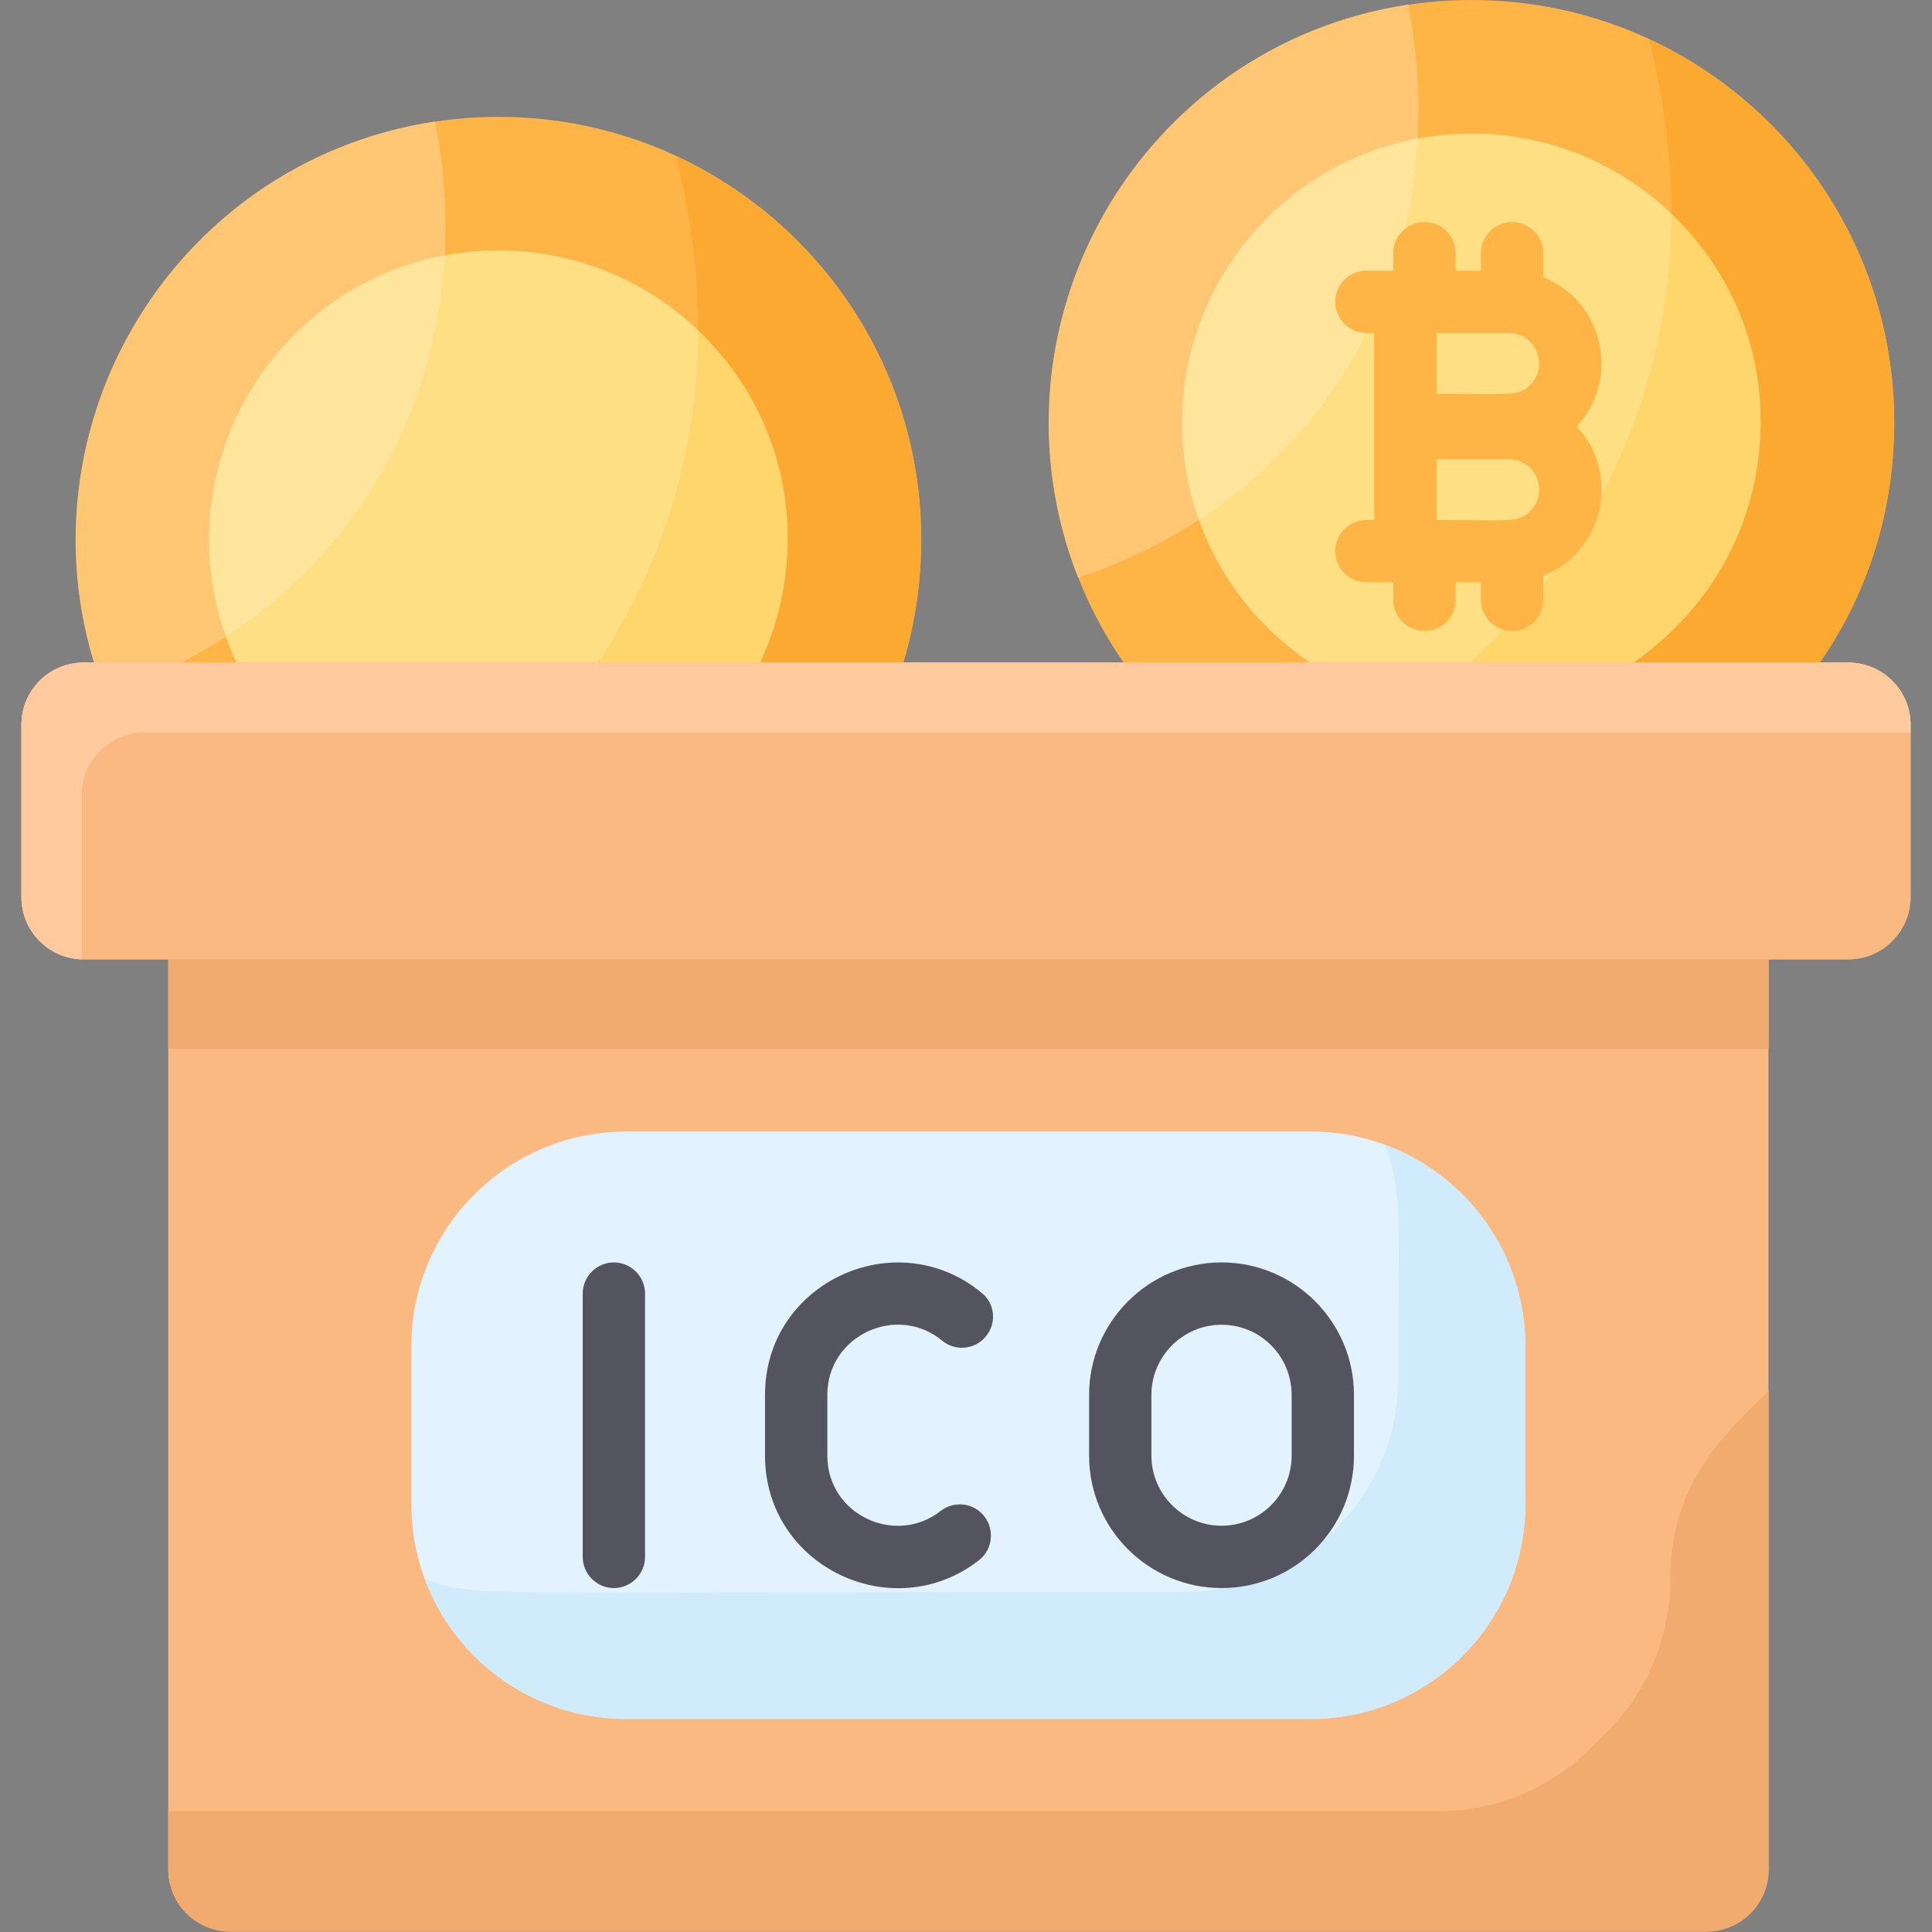 <svg version="1.2" xmlns="http://www.w3.org/2000/svg" viewBox="0 0 496 496" width="70" height="70">
	<rect x="0" y="0" width="496" height="496" fill="#808080" stroke="none"/>
	<title>ICO Development</title>
	<style>
		.s0 { fill: #ffb446 } 
		.s1 { fill: #fedf84 } 
		.s2 { fill: #fba930 } 
		.s3 { fill: #fed66b } 
		.s4 { fill: #ffc673 } 
		.s5 { fill: #fee59b } 
		.s6 { fill: #fbb982 } 
		.s7 { fill: #ffca9e } 
		.s8 { fill: #f2ab6f } 
		.s9 { fill: #e2f2fe } 
		.s10 { fill: #cfebfc } 
		.s11 { fill: #535460 } 
	</style>
	<path class="s0" d="m486.3 108.5c0 59.9-48.6 108.5-108.5 108.5-60 0-108.5-48.6-108.5-108.5 0-60 48.6-108.5 108.5-108.5 59.8 0 108.5 48.5 108.5 108.5z"/>
	<path fill-rule="evenodd" class="s1" d="m377.8 182.7c-41.1 0-74.3-33.2-74.3-74.2 0-41.1 33.2-74.2 74.3-74.2 41 0 74.2 33.1 74.2 74.2 0 41-33.2 74.2-74.2 74.2z"/>
	<path class="s2" d="m486.3 108.5c0 84.1-91.6 135.6-163.2 93.7 14.4-5 27.9-12.1 40.3-20.9 72.7 14.5 118.8-75.6 65.7-126.4 0-17.1-2.6-32.4-5.8-44.9 39.4 18.5 63 57 63 98.5z"/>
	<path class="s3" d="m452 108.5c0 46.8-42.9 81.9-88.6 72.8 40.1-28.6 65.6-74.3 65.7-126.4 14.1 13.5 22.9 32.5 22.9 53.6z"/>
	<path class="s4" d="m364 35.5c-44.6 8.4-71.5 54.9-56.2 98-10.6 6.9-21.3 11.6-31 14.8-25.4-64.4 15.5-136.6 84.7-147.1 1.9 9.5 3.2 21.3 2.5 34.3z"/>
	<path class="s5" d="m364 35.5c-2.1 41.3-23.6 76.8-56.2 98-15.4-43.2 11.7-89.6 56.2-98z"/>
	<path class="s0" d="m236.5 138.5c0 59.9-48.6 108.5-108.5 108.5-60 0-108.5-48.6-108.5-108.5 0-60 48.6-108.5 108.5-108.5 59.8 0 108.5 48.5 108.5 108.5z"/>
	<path fill-rule="evenodd" class="s1" d="m128 212.7c-41.1 0-74.3-33.2-74.3-74.2 0-41.1 33.2-74.2 74.3-74.2 41 0 74.2 33.1 74.2 74.2 0 41-33.2 74.2-74.2 74.2z"/>
	<path class="s2" d="m236.5 138.5c0 84.1-91.6 135.6-163.2 93.7 14.4-5 27.9-12.1 40.2-20.9 72.8 14.5 118.9-75.6 65.8-126.4 0-17.1-2.6-32.4-5.8-44.9 39.4 18.5 63 57 63 98.5z"/>
	<path class="s3" d="m202.2 138.5c0 46.8-42.9 81.9-88.7 72.8 40.1-28.6 65.6-74.3 65.8-126.4 14.1 13.5 22.9 32.5 22.9 53.6z"/>
	<path class="s4" d="m114.2 65.5c-44.6 8.4-71.5 54.9-56.2 98-10.6 6.9-21.4 11.6-31 14.8-25.4-64.4 15.5-136.6 84.7-147.1 1.9 9.5 3.2 21.3 2.5 34.3z"/>
	<path class="s5" d="m114.2 65.5c-2.1 41.3-23.6 76.8-56.2 98-15.4-43.2 11.7-89.6 56.2-98z"/>
	<path class="s6" d="m490.5 186.1v44.2c0 8.8-7.2 16-16 16h-20.5v233.6c0 8.9-7.1 16-16 16h-378.8c-8.9 0-16-7.1-16-16v-233.6h-21.7c-8.9 0-16-7.2-16-16v-44.2c0-8.9 7.1-16 16-16h453c8.8 0 16 7.1 16 16z"/>
	<path class="s6" d="m474.5 170.1c8.8 0 16 7.1 16 16v44.2c0 8.8-7.2 16-16 16-16.9 0-436.3 0-453 0-8.9 0-16-7.2-16-16v-44.2c0-8.9 7.1-16 16-16z"/>
	<path class="s7" d="m490.5 186.1c0 2.4 0.1 2-0.5 2-432.1 0-352.6 0-453 0-8.9 0-16 7.1-16 16v42.2c-8.7-0.3-15.5-7.3-15.5-16v-44.2c0-8.9 7.1-16 16-16h453c8.8 0 16 7.1 16 16z"/>
	<path class="s8" d="m43.2 246.3h410.9v23h-410.9z"/>
	<path class="s9" d="m336.5 290.5h-175.7c-30.5 0-55.2 24.7-55.2 55.2v40.5c0 30.4 24.7 55.1 55.2 55.1h175.7c30.4 0 55.1-24.7 55.1-55.1v-40.5c0-30.5-24.7-55.2-55.1-55.2z"/>
	<path class="s10" d="m391.6 345.7v40.5c0 30.4-24.7 55.1-55.1 55.1h-175.8c-23.7 0-43.9-15-51.7-36 13.1 4.9 6.7 3.4 194.9 3.4 30.5 0 55.1-24.7 55.1-55.1 0-41.8 1.1-47.5-3.4-59.7 21.1 7.8 36 28 36 51.8z"/>
	<path class="s8" d="m454.1 357.1v122.8c0 8.9-7.2 16-16 16h-378.9c-8.9 0-16-7.1-16-16v-14.9h325.9c14.5 0 28.4-5.6 38.7-15.7l4-3.9c10.9-10.5 17-24.9 17-40 0-25.9 15.8-38.9 25.3-48.3z"/>
	<g>
		<path class="s11" d="m157.6 324.1c-4.4 0-8 3.6-8 8v67.6c0 4.4 3.6 8 8 8 4.4 0 8-3.6 8-8v-67.6c0-4.4-3.6-8-8-8z"/>
		<path class="s11" d="m241.9 344.2c3.4 2.8 8.4 2.3 11.2-1.1 2.8-3.4 2.4-8.4-1.1-11.2-21.9-18.1-55.6-2.7-55.6 26.2v15.6c0 28.5 32.9 44.1 55 26.8 3.4-2.7 4-7.8 1.3-11.2-2.7-3.5-7.7-4.1-11.2-1.4-11.6 9.1-29.1 1-29.1-14.2v-15.6c0-15.3 17.9-23.5 29.5-13.9z"/>
		<path class="s11" d="m313.6 324.1c-18.7 0-34 15.3-34 34v15.6c0 18.8 15.3 34 34 34 18.8 0 34-15.2 34-34v-15.6c0-18.7-15.2-34-34-34zm18 49.6c0 9.9-8 18-18 18-9.9 0-18-8.1-18-18v-15.6c0-9.9 8.1-18 18-18 10 0 18 8.1 18 18z"/>
	</g>
	<path class="s0" d="m396.2 71.2v-6.2c0-4.4-3.6-8-8-8-4.4 0-8 3.6-8 8v4.5h-6.5v-4.5c0-4.4-3.5-8-8-8-4.4 0-8 3.6-8 8v4.5h-6.9c-4.4 0-8 3.6-8 8 0 4.4 3.6 8 8 8h2v48h-2c-4.4 0-8 3.6-8 8 0 4.4 3.6 8 8 8h6.9v4.5c0 4.4 3.6 8 8 8 4.5 0 8-3.6 8-8v-4.5h6.5v4.5c0 4.4 3.6 8 8 8 4.4 0 8-3.6 8-8v-6.2c15.4-6.1 20.1-25.9 8.6-38.3 11.3-12.2 7-32.1-8.6-38.3zm-3.3 60c-3.1 3.1-4.7 2.3-24.1 2.3v-15.6h18.6c6.9 0 10.3 8.4 5.5 13.3zm-5.5-45.7c6.9 0 10.3 8.4 5.5 13.3-3.1 3-4.6 2.3-24.1 2.3v-15.6z"/>
</svg>